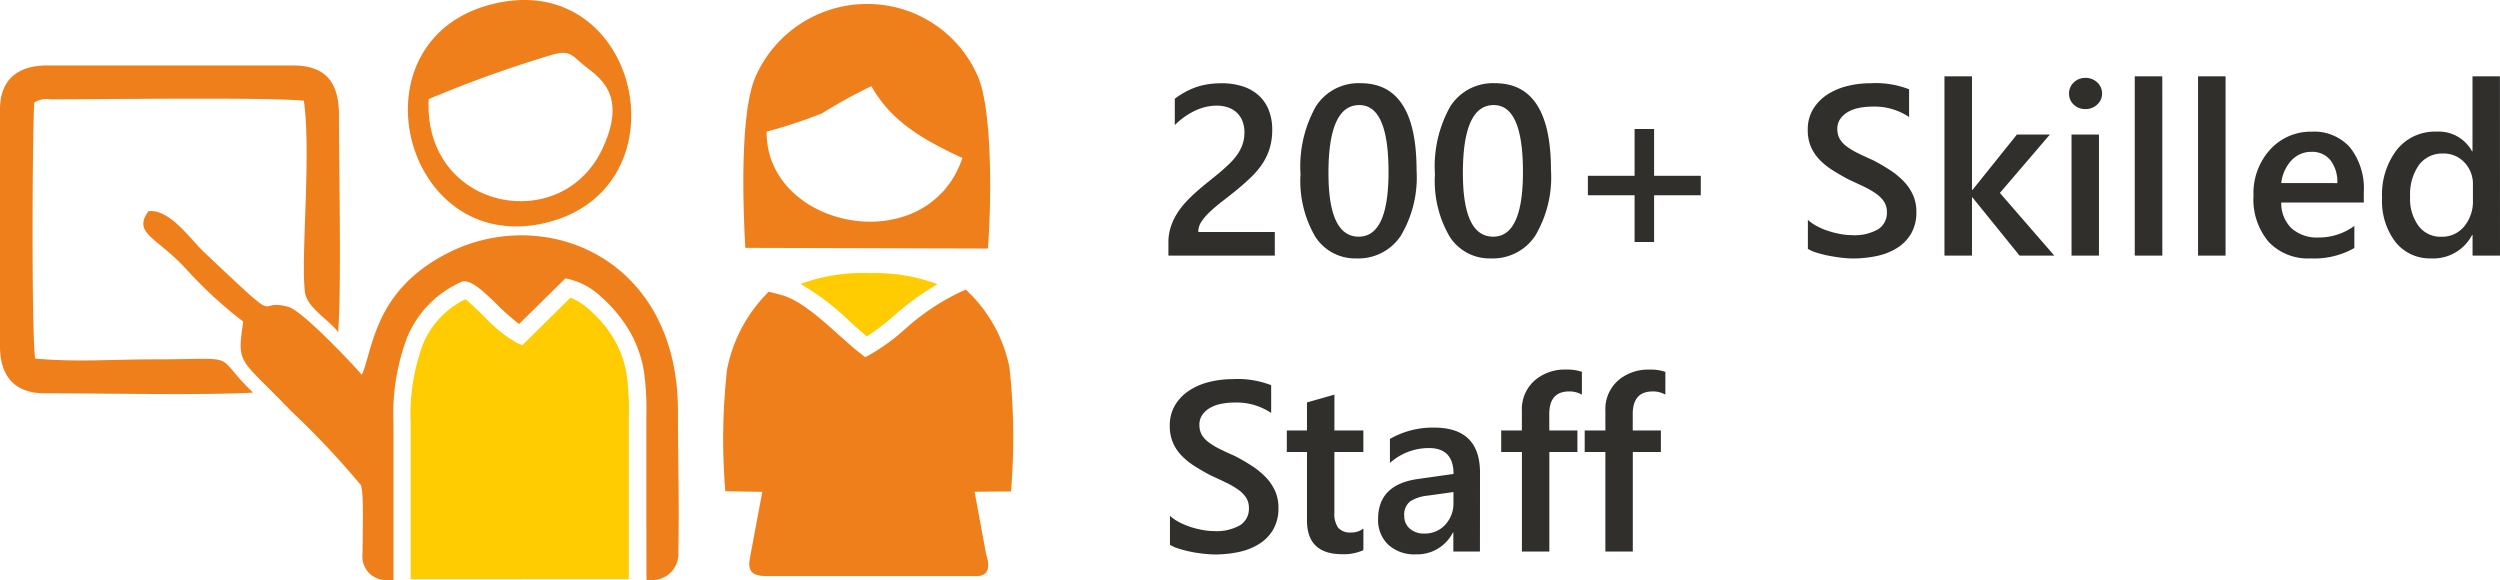 <svg xmlns="http://www.w3.org/2000/svg" width="185.853" height="43.121" viewBox="0 0 185.853 43.121"><g transform="translate(-942 -2065)"><path d="M8.771,0H.861V-.976A3.663,3.663,0,0,1,1.028-2.1a4.534,4.534,0,0,1,.448-.984,5.484,5.484,0,0,1,.659-.87q.378-.409.809-.791t.879-.738q.448-.356.879-.716.4-.343.738-.672a4.489,4.489,0,0,0,.571-.681,3.083,3.083,0,0,0,.369-.743,2.64,2.64,0,0,0,.132-.848,2.286,2.286,0,0,0-.154-.875,1.7,1.7,0,0,0-.431-.624,1.838,1.838,0,0,0-.655-.378,2.571,2.571,0,0,0-.826-.127,3.81,3.81,0,0,0-1.573.36A5.384,5.384,0,0,0,1.336-9.7v-1.96a6.429,6.429,0,0,1,.782-.505,5.331,5.331,0,0,1,.817-.36,5.038,5.038,0,0,1,.888-.215,6.659,6.659,0,0,1,.993-.07,5.019,5.019,0,0,1,1.547.224,3.293,3.293,0,0,1,1.187.659,2.9,2.9,0,0,1,.76,1.085,3.9,3.9,0,0,1,.268,1.494,4.647,4.647,0,0,1-.189,1.375,4.451,4.451,0,0,1-.536,1.138,5.906,5.906,0,0,1-.839,1q-.492.475-1.1.976-.51.413-1.015.8t-.91.765a4.269,4.269,0,0,0-.655.747,1.34,1.34,0,0,0-.25.751v.044H8.771Zm6.082.211A3.52,3.52,0,0,1,11.782-1.4a8.2,8.2,0,0,1-1.1-4.649A9.1,9.1,0,0,1,11.83-11.1a3.758,3.758,0,0,1,3.322-1.714q4.157,0,4.157,6.46a8.5,8.5,0,0,1-1.173,4.882A3.776,3.776,0,0,1,14.854.211Zm.2-11.4q-2.294,0-2.294,5.054,0,4.729,2.25,4.729,2.215,0,2.215-4.808Q17.227-11.188,15.056-11.188ZM24.847.211A3.52,3.52,0,0,1,21.775-1.4a8.2,8.2,0,0,1-1.1-4.649A9.1,9.1,0,0,1,21.823-11.1a3.758,3.758,0,0,1,3.322-1.714q4.157,0,4.157,6.46a8.5,8.5,0,0,1-1.173,4.882A3.776,3.776,0,0,1,24.847.211Zm.2-11.4q-2.294,0-2.294,5.054,0,4.729,2.25,4.729,2.215,0,2.215-4.808Q27.22-11.188,25.049-11.188Zm15.39,6.706H36.967v3.472h-1.45V-4.482H32.045v-1.45h3.472v-3.48h1.45v3.48h3.472ZM48.4-.5V-2.654a3.326,3.326,0,0,0,.69.475,5.331,5.331,0,0,0,.848.356,6.684,6.684,0,0,0,.9.224,4.779,4.779,0,0,0,.826.079,3.526,3.526,0,0,0,1.964-.439,1.446,1.446,0,0,0,.646-1.274,1.39,1.39,0,0,0-.215-.778,2.258,2.258,0,0,0-.6-.6,6.326,6.326,0,0,0-.91-.523q-.523-.25-1.121-.523-.642-.343-1.2-.694a5.144,5.144,0,0,1-.962-.778,3.254,3.254,0,0,1-.642-.962,3.134,3.134,0,0,1-.233-1.257,2.9,2.9,0,0,1,.4-1.542,3.377,3.377,0,0,1,1.055-1.081,4.835,4.835,0,0,1,1.49-.633,7.074,7.074,0,0,1,1.705-.207,6.882,6.882,0,0,1,2.883.448V-10.3a4.6,4.6,0,0,0-2.76-.773,4.945,4.945,0,0,0-.927.088,2.756,2.756,0,0,0-.826.29,1.788,1.788,0,0,0-.593.519,1.271,1.271,0,0,0-.229.765,1.446,1.446,0,0,0,.176.729,1.882,1.882,0,0,0,.514.563,5.253,5.253,0,0,0,.826.5q.488.242,1.129.523.659.343,1.244.721a5.863,5.863,0,0,1,1.028.835,3.669,3.669,0,0,1,.7,1.015,2.981,2.981,0,0,1,.259,1.27,3.147,3.147,0,0,1-.387,1.617A3.117,3.117,0,0,1,55.042-.571a4.639,4.639,0,0,1-1.507.6,8.5,8.5,0,0,1-1.8.185,7.672,7.672,0,0,1-.778-.048Q50.493.114,50.01.022A8.691,8.691,0,0,1,49.1-.2,2.894,2.894,0,0,1,48.4-.5ZM66.718,0H64.134l-3.5-4.324H60.6V0H58.553V-13.324H60.6v8.446h.035L63.94-9h2.452L62.675-4.658Zm2.312-10.89a1.226,1.226,0,0,1-.857-.325,1.07,1.07,0,0,1-.356-.826,1.1,1.1,0,0,1,.356-.835,1.208,1.208,0,0,1,.857-.334,1.246,1.246,0,0,1,.879.334,1.091,1.091,0,0,1,.36.835,1.076,1.076,0,0,1-.36.813A1.237,1.237,0,0,1,69.029-10.89ZM70.04,0H68V-9H70.04Zm4.711,0H72.7V-13.324h2.048Zm4.7,0H77.405V-13.324h2.048ZM89.728-3.946H83.593a2.593,2.593,0,0,0,.769,1.925,2.861,2.861,0,0,0,2.017.677,4.448,4.448,0,0,0,2.646-.861V-.562a6.044,6.044,0,0,1-3.252.773,4.026,4.026,0,0,1-3.116-1.226,4.9,4.9,0,0,1-1.129-3.45,4.8,4.8,0,0,1,1.244-3.423A4.068,4.068,0,0,1,85.86-9.211a3.547,3.547,0,0,1,2.856,1.187,4.926,4.926,0,0,1,1.011,3.3ZM87.759-5.388A2.627,2.627,0,0,0,87.24-7.1a1.733,1.733,0,0,0-1.406-.611,1.979,1.979,0,0,0-1.49.642,2.931,2.931,0,0,0-.751,1.679ZM99.853,0H97.813V-1.529h-.035A3.252,3.252,0,0,1,94.746.211,3.273,3.273,0,0,1,92.087-1a5.017,5.017,0,0,1-1-3.292,5.465,5.465,0,0,1,1.1-3.577,3.61,3.61,0,0,1,2.94-1.345,2.815,2.815,0,0,1,2.646,1.459h.035v-5.572h2.039ZM97.84-4.113V-5.291a2.3,2.3,0,0,0-.624-1.626,2.081,2.081,0,0,0-1.591-.668,2.142,2.142,0,0,0-1.8.853,3.8,3.8,0,0,0-.655,2.364A3.4,3.4,0,0,0,93.8-2.2a2.044,2.044,0,0,0,1.692.8,2.116,2.116,0,0,0,1.7-.769A2.9,2.9,0,0,0,97.84-4.113ZM.976,21.5V19.346a3.326,3.326,0,0,0,.69.475,5.331,5.331,0,0,0,.848.356,6.684,6.684,0,0,0,.9.224,4.779,4.779,0,0,0,.826.079A3.526,3.526,0,0,0,6.2,20.04a1.446,1.446,0,0,0,.646-1.274,1.39,1.39,0,0,0-.215-.778,2.258,2.258,0,0,0-.6-.6,6.326,6.326,0,0,0-.91-.523Q4.6,16.612,4,16.34,3.357,16,2.8,15.646a5.145,5.145,0,0,1-.962-.778,3.254,3.254,0,0,1-.642-.962,3.134,3.134,0,0,1-.233-1.257,2.9,2.9,0,0,1,.4-1.542,3.377,3.377,0,0,1,1.055-1.081,4.835,4.835,0,0,1,1.49-.633,7.074,7.074,0,0,1,1.705-.207A6.882,6.882,0,0,1,8.5,9.634V11.7a4.6,4.6,0,0,0-2.76-.773,4.945,4.945,0,0,0-.927.088,2.756,2.756,0,0,0-.826.29,1.788,1.788,0,0,0-.593.519,1.271,1.271,0,0,0-.229.765,1.446,1.446,0,0,0,.176.729,1.882,1.882,0,0,0,.514.563,5.253,5.253,0,0,0,.826.5q.488.242,1.129.523.659.343,1.244.721a5.863,5.863,0,0,1,1.028.835,3.669,3.669,0,0,1,.7,1.015,2.981,2.981,0,0,1,.259,1.27,3.147,3.147,0,0,1-.387,1.617,3.117,3.117,0,0,1-1.042,1.072,4.639,4.639,0,0,1-1.507.6,8.5,8.5,0,0,1-1.8.185,7.672,7.672,0,0,1-.778-.048q-.461-.048-.945-.141A8.691,8.691,0,0,1,1.67,21.8,2.894,2.894,0,0,1,.976,21.5Zm14.379.4a3.534,3.534,0,0,1-1.573.3q-2.619,0-2.619-2.514V14.6h-1.5V13h1.5V10.917l2.039-.58V13h2.153v1.6H13.2v4.5a1.773,1.773,0,0,0,.29,1.143,1.2,1.2,0,0,0,.967.343,1.4,1.4,0,0,0,.9-.3Zm8.666.1H22.043V20.594h-.035a2.978,2.978,0,0,1-2.733,1.617A2.879,2.879,0,0,1,17.2,21.49a2.521,2.521,0,0,1-.751-1.907q0-2.549,2.936-2.971l2.672-.378q0-1.925-1.828-1.925a4.343,4.343,0,0,0-2.9,1.107V13.633a6.325,6.325,0,0,1,3.287-.844q3.41,0,3.41,3.357Zm-1.969-4.421-1.89.264a3,3,0,0,0-1.323.426,1.246,1.246,0,0,0-.444,1.094,1.2,1.2,0,0,0,.409.936,1.583,1.583,0,0,0,1.094.365,2.019,2.019,0,0,0,1.542-.655,2.322,2.322,0,0,0,.611-1.648ZM31.6,10.337a1.854,1.854,0,0,0-.94-.237q-1.485,0-1.485,1.679V13h2.092v1.6H29.18V22H27.141V14.6H25.6V13h1.538V11.541A2.841,2.841,0,0,1,28.072,9.3,3.393,3.393,0,0,1,30.4,8.474a3.459,3.459,0,0,1,1.2.167Zm6.205,0a1.854,1.854,0,0,0-.94-.237q-1.485,0-1.485,1.679V13h2.092v1.6H35.385V22H33.346V14.6H31.808V13h1.538V11.541A2.841,2.841,0,0,1,34.277,9.3a3.393,3.393,0,0,1,2.329-.822,3.459,3.459,0,0,1,1.2.167Z" transform="translate(1028 2084)" fill="#312f2c"/><g transform="translate(942 2064.996)"><path d="M73.33,41.31l-.88-4.75,2.71-.02a48.532,48.532,0,0,0-.11-9.18,10.71,10.71,0,0,0-3.26-5.83l-.6.28a17.263,17.263,0,0,0-3.92,2.67,15.044,15.044,0,0,1-2.58,1.88l-.37.2-.33-.26c-.53-.41-1.09-.92-1.68-1.44-1.37-1.23-2.89-2.59-4.3-2.95l-.86-.22a11.077,11.077,0,0,0-3.1,5.78,46.886,46.886,0,0,0-.13,9.05l2.75.05c-.3,1.6-.6,3.2-.9,4.81-.22,1.07.11,1.4,1.08,1.45h15.5c.83.05,1.36-.23,1-1.51Z" fill="#ef7f1a" fill-rule="evenodd"/><path d="M26.79,36c.25.45.19,2.29.16,5.19a1.744,1.744,0,0,0,1.87,1.93h.43V31.47a16.119,16.119,0,0,1,1.06-6.49,7.756,7.756,0,0,1,3.93-3.99l.12-.06.12-.01c.64-.04,1.51.79,2.44,1.69a16.651,16.651,0,0,0,1.67,1.48l3.44-3.39.33.07a5.353,5.353,0,0,1,2.32,1.29,10.682,10.682,0,0,1,2.07,2.47,8.893,8.893,0,0,1,1.12,3.07,20.89,20.89,0,0,1,.18,3.43v7.55l.01,4.48.01.06h.58a1.947,1.947,0,0,0,1.78-2.08c.07-4.45-.03-6.02-.03-10.45.01-11.48-9.95-15.42-17.1-11.78-5.51,2.8-5.55,7.14-6.4,9.06-.64-.75-4.43-4.79-5.48-5.06-2.68-.7,0,1.84-6.27-4.08-.99-.93-2.54-3.23-4.12-3.02-1.18,1.66.61,1.9,2.83,4.32a31.966,31.966,0,0,0,4.22,3.88c-.46,3.27-.35,2.58,3.53,6.62a64.243,64.243,0,0,1,5.18,5.49Z" fill="#ef7f1a" fill-rule="evenodd"/><path d="M55.42,18.43l18.02.05c.26-3.17.37-10.37-.78-12.88A8.947,8.947,0,0,0,64.38.3a9.055,9.055,0,0,0-8.2,5.38c-1.17,2.6-.96,9.52-.77,12.75Zm1.57-8.64c-.04,7.26,11.94,9.63,14.56,1.96-3.22-1.48-5.37-2.86-6.77-5.34a37.937,37.937,0,0,0-3.67,2.02,37.487,37.487,0,0,1-4.12,1.36Z" fill="#ef7f1a" fill-rule="evenodd"/><path d="M37.04.21C25.83,2.53,29.8,19.09,40.52,16.58,51.06,14.1,47.68-1.99,37.04.21ZM31.87,7.37c-.41,8.22,9.86,10.25,12.92,3.68,1.98-4.25-.47-5.4-1.58-6.36-.74-.65-.96-.96-2.18-.61a90.353,90.353,0,0,0-9.16,3.29Z" fill="#ef7f1a" fill-rule="evenodd"/><path d="M0,8.15v17.6c0,2.21,1.08,3.49,3.3,3.49,4.12,0,11.98.16,15.51-.05-3.14-3.02-.65-2.47-7.39-2.47-3.2,0-5.71.22-8.81-.06-.27-2.23-.21-16.08-.07-19.02a1.616,1.616,0,0,1,1.2-.25c3.81,0,16.11-.17,18.85.1.57,4.04-.26,11.8.09,14.29.16,1.13,2.02,2.19,2.46,2.94.25-3.51.06-11.85.06-16.13,0-2.45-.96-3.72-3.44-3.72H3.52C1.31,4.87,0,5.92,0,8.15Z" fill="#ef7f1a" fill-rule="evenodd"/><path d="M59.51,21.11a18.686,18.686,0,0,1,3.66,2.79c.44.4.87.78,1.28,1.11a15.93,15.93,0,0,0,1.99-1.52,19.932,19.932,0,0,1,3.26-2.36,13.376,13.376,0,0,0-5.06-.82,13.252,13.252,0,0,0-5.12.8Z" fill="#fecc00" fill-rule="evenodd"/><path d="M39.12,30.96l6.53.01.05-3.01-6.58-.08Z" fill="#ef7f1a" fill-rule="evenodd"/><path d="M30.54,43.06l16.21-.01V31.02a19.293,19.293,0,0,0-.17-3.22,7.589,7.589,0,0,0-.96-2.63,9.048,9.048,0,0,0-1.8-2.14,4.833,4.833,0,0,0-1.41-.9l-3.57,3.53-.4-.16a10.127,10.127,0,0,1-2.43-1.95c-.63-.61-1.22-1.17-1.41-1.3a6.479,6.479,0,0,0-3.12,3.25,14.945,14.945,0,0,0-.95,5.96v11.6Z" fill="#fecc00" fill-rule="evenodd"/></g></g></svg>